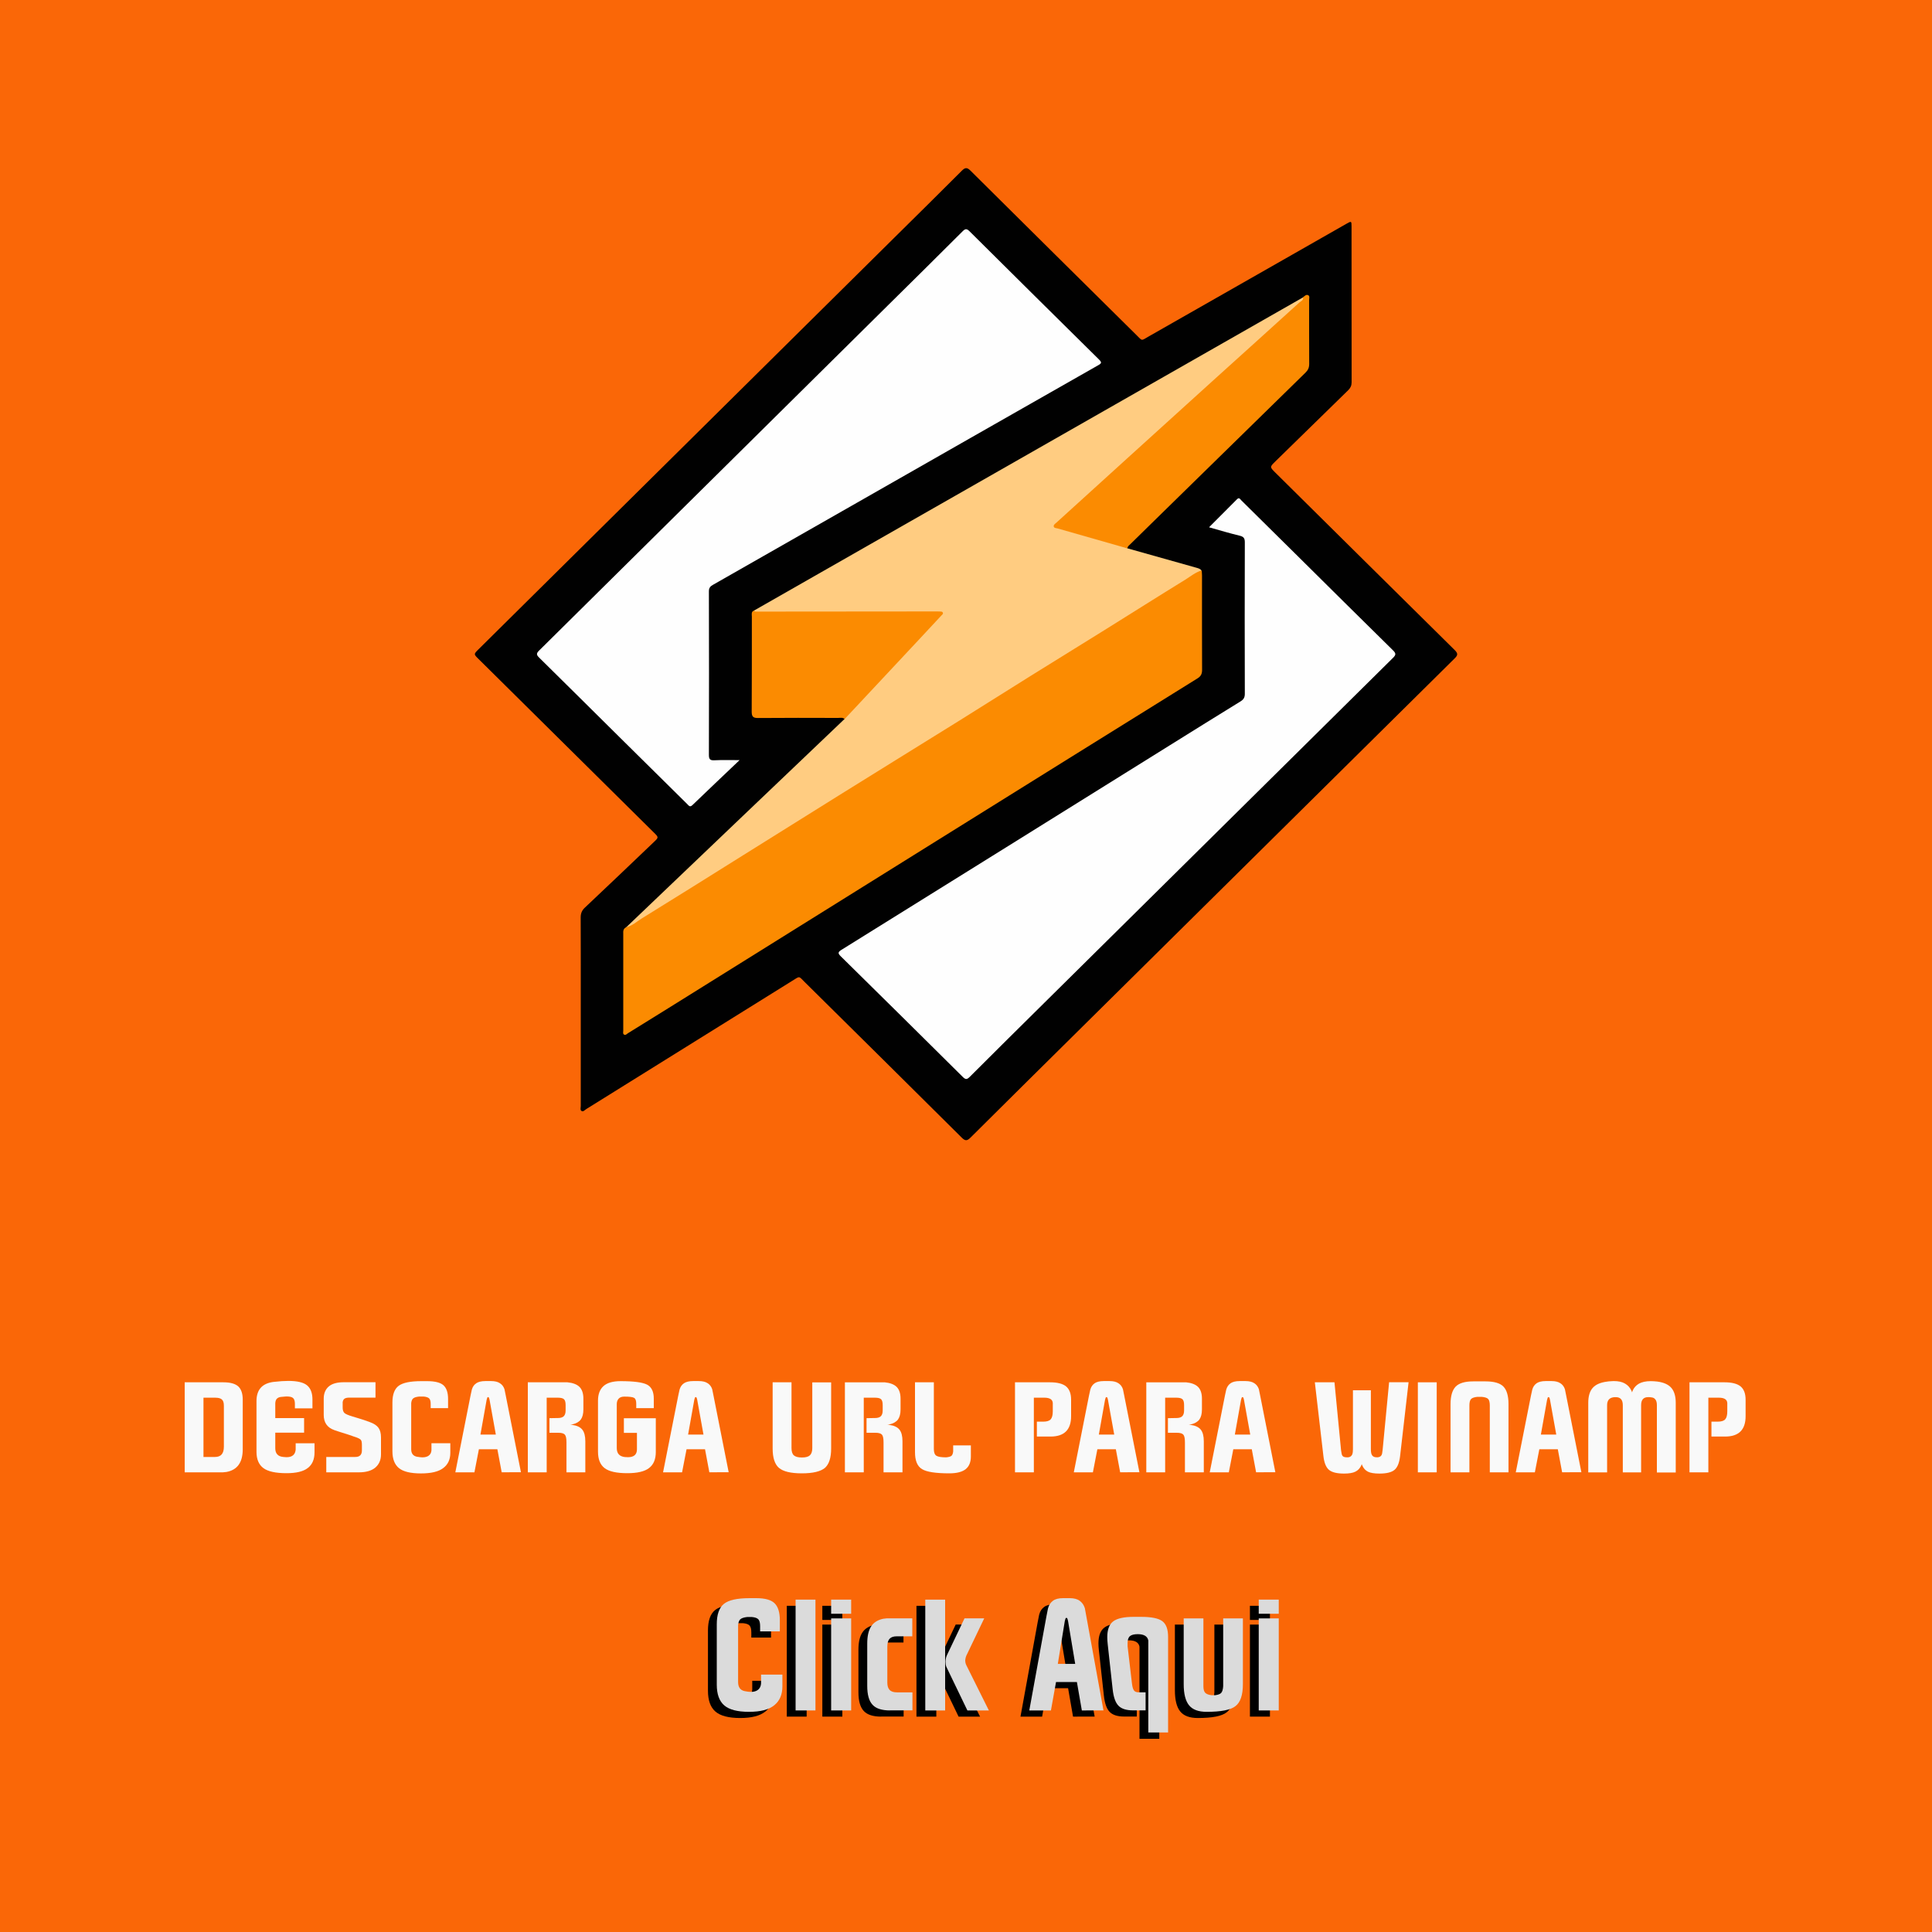 <?xml version="1.0" encoding="utf-8"?>
<!-- Generator: Adobe Illustrator 23.0.0, SVG Export Plug-In . SVG Version: 6.00 Build 0)  -->
<svg version="1.1" id="Capa_1" xmlns="http://www.w3.org/2000/svg" xmlns:xlink="http://www.w3.org/1999/xlink" x="0px" y="0px"
	 viewBox="0 0 250 250" style="enable-background:new 0 0 250 250;" xml:space="preserve">
<style type="text/css">
	.st0{fill:#FA6707;}
	.st1{fill:#010101;}
	.st2{fill:#FEFEFE;}
	.st3{fill:#FFCC81;}
	.st4{fill:#FB8B01;}
	.st5{fill:#F9F9F9;}
	.st6{fill:#DBDBDB;}
</style>
<rect class="st0" width="250" height="250"/>
<g>
	<path class="st1" d="M75.15,130.83c0-4.04,0.01-8.08-0.01-12.11c0-0.54,0.16-0.92,0.56-1.29c2.99-2.81,5.95-5.65,8.92-8.48
		c0.62-0.59,0.62-0.6-0.01-1.22c-7.56-7.49-15.13-14.98-22.69-22.46c-0.63-0.62-0.63-0.62-0.01-1.24
		c17.95-17.77,35.9-35.54,53.85-53.31c2.9-2.87,5.81-5.73,8.69-8.62c0.43-0.43,0.68-0.47,1.13-0.02
		c7.14,7.09,14.29,14.17,21.44,21.24c0.85,0.84,0.6,0.8,1.65,0.2c6.17-3.51,12.34-7.03,18.5-10.54c2.35-1.34,4.7-2.68,7.05-4.02
		c0.65-0.37,0.67-0.37,0.67,0.34c0,6.72,0,13.45,0.01,20.17c0,0.42-0.14,0.72-0.44,1.02c-3.11,3.03-6.21,6.07-9.31,9.1
		c-0.05,0.05-0.09,0.09-0.14,0.14c-0.71,0.7-0.71,0.7,0.02,1.43c7.73,7.65,15.46,15.31,23.21,22.96c0.42,0.42,0.43,0.65,0,1.07
		c-16.04,15.86-32.08,31.73-48.11,47.6c-4.85,4.8-9.7,9.59-14.54,14.41c-0.43,0.43-0.68,0.47-1.13,0.02
		c-6.75-6.71-13.52-13.41-20.29-20.1c-0.86-0.85-0.61-0.85-1.69-0.18c-8.87,5.52-17.74,11.05-26.61,16.57
		c-0.19,0.12-0.4,0.39-0.62,0.25c-0.21-0.13-0.1-0.44-0.1-0.66C75.15,139,75.15,134.92,75.15,130.83z"/>
	<path class="st2" d="M156.45,68.23c1.25-1.25,2.43-2.44,3.62-3.63c0.29-0.29,0.42,0.01,0.57,0.16c2.32,2.29,4.64,4.58,6.95,6.87
		c4.22,4.18,8.43,8.36,12.66,12.52c0.42,0.41,0.39,0.6-0.01,0.99c-15.04,14.87-30.08,29.75-45.11,44.63
		c-3.22,3.19-6.45,6.37-9.65,9.58c-0.37,0.37-0.55,0.35-0.91-0.01c-5.24-5.2-10.48-10.39-15.75-15.57
		c-0.43-0.42-0.41-0.57,0.11-0.89c14.16-8.8,28.31-17.63,42.46-26.45c3.05-1.9,6.09-3.8,9.15-5.68c0.4-0.25,0.54-0.52,0.54-0.98
		c-0.02-6.53-0.02-13.06,0-19.59c0-0.49-0.12-0.72-0.62-0.85C159.13,69.01,157.82,68.62,156.45,68.23z"/>
	<path class="st2" d="M95.7,98.36c-2.14,2.04-4.13,3.92-6.1,5.82c-0.34,0.33-0.48,0.05-0.67-0.13c-2.86-2.82-5.72-5.64-8.57-8.47
		c-3.53-3.49-7.05-7-10.59-10.48c-0.39-0.38-0.37-0.57,0.01-0.94c15.03-14.86,30.05-29.73,45.07-44.6c3.24-3.2,6.48-6.4,9.7-9.62
		c0.35-0.35,0.53-0.39,0.91-0.01c5.57,5.54,11.16,11.07,16.75,16.59c0.37,0.37,0.35,0.49-0.1,0.74
		c-11.04,6.28-22.07,12.57-33.11,18.87c-5.58,3.18-11.16,6.37-16.75,9.55c-0.36,0.2-0.52,0.41-0.52,0.85
		c0.02,7.05,0.02,14.09,0,21.14c0,0.57,0.14,0.74,0.72,0.71C93.48,98.33,94.49,98.36,95.7,98.36z"/>
	<path class="st3" d="M81.04,119.98c5.2-4.96,10.4-9.92,15.6-14.89c4.22-4.02,8.44-8.04,12.66-12.07c-0.06-0.32,0.06-0.57,0.29-0.8
		c1.97-2.05,3.91-4.14,5.85-6.22c1.81-1.94,3.66-3.84,5.4-5.84c0.14-0.16,0.37-0.3,0.28-0.54c-0.11-0.27-0.4-0.2-0.63-0.2
		c-2.6-0.01-5.21-0.01-7.81,0c-4.86,0-9.72-0.01-14.58,0c-0.27,0-0.66,0.1-0.52-0.42c15.6-8.9,31.2-17.8,46.8-26.7
		c8.08-4.61,16.17-9.22,24.25-13.83c0.5,0.22,0.18,0.48,0,0.66c-0.65,0.63-1.32,1.24-2,1.84c-1.27,1.14-2.53,2.28-3.8,3.42
		c-1.88,1.71-3.8,3.38-5.66,5.12c-1.33,1.24-2.67,2.45-4.01,3.67c-1.77,1.61-3.55,3.21-5.34,4.8c-1.11,0.99-2.22,1.99-3.3,3
		c-2.3,2.15-4.69,4.2-6.98,6.36c-0.18,0.17-0.51,0.29-0.46,0.58c0.06,0.33,0.43,0.32,0.69,0.4c2.41,0.7,4.84,1.33,7.25,2.05
		c0.36,0.11,0.68,0.23,0.86,0.58c2.97,0.84,5.95,1.67,8.92,2.51c0.24,0.07,0.5,0.13,0.67,0.35c-0.2,0.35-0.51,0.58-0.84,0.78
		c-3.52,2.2-7.05,4.38-10.57,6.58c-3.14,1.96-6.28,3.9-9.41,5.87c-5.29,3.32-10.61,6.6-15.91,9.91c-3.15,1.97-6.31,3.93-9.46,5.9
		c-5.37,3.36-10.74,6.72-16.12,10.05c-3.69,2.29-7.39,4.57-11.06,6.9c-0.2,0.13-0.4,0.26-0.62,0.35
		C81.3,120.26,81.07,120.32,81.04,119.98z"/>
	<path class="st4" d="M81.04,119.98c0.78-0.18,1.35-0.73,2-1.13c4.4-2.71,8.77-5.46,13.15-8.2c4.12-2.58,8.24-5.16,12.37-7.73
		c5.12-3.19,10.25-6.36,15.37-9.54c3.15-1.96,6.29-3.96,9.44-5.92c3.19-1.99,6.4-3.96,9.59-5.95c3.47-2.16,6.92-4.35,10.4-6.49
		c0.69-0.43,1.33-0.97,2.14-1.21c0.01,0.21,0.04,0.43,0.04,0.64c0,4.08-0.01,8.16,0.01,12.24c0,0.5-0.15,0.82-0.59,1.09
		c-11.28,7.01-22.55,14.03-33.82,21.06c-11.54,7.2-23.09,14.4-34.63,21.6c-1.74,1.09-3.49,2.17-5.24,3.25
		c-0.16,0.1-0.31,0.3-0.51,0.19c-0.19-0.11-0.11-0.35-0.11-0.54c0-4.17,0-8.33,0-12.5C80.63,120.49,80.65,120.15,81.04,119.98z"/>
	<path class="st4" d="M145.89,70.96c-3-0.85-6-1.71-9-2.57c-0.19-0.06-0.5-0.03-0.54-0.28c-0.03-0.22,0.21-0.35,0.37-0.5
		c3.11-2.83,6.23-5.66,9.34-8.48c3.6-3.26,7.19-6.52,10.79-9.78c3.76-3.4,7.53-6.79,11.28-10.2c0.2-0.18,0.57-0.28,0.48-0.68
		c0.2-0.17,0.43-0.4,0.67-0.27c0.23,0.11,0.12,0.43,0.12,0.65c0.01,2.75-0.01,5.49,0.01,8.24c0,0.47-0.14,0.8-0.48,1.13
		c-6.66,6.51-13.32,13.03-19.97,19.55c-0.89,0.88-1.79,1.75-2.68,2.63C146.13,70.56,145.9,70.68,145.89,70.96z"/>
	<path class="st4" d="M97.57,79c0.08,0.18,0.24,0.14,0.39,0.14c7.78-0.01,15.57-0.02,23.35-0.02c0.11,0,0.22,0,0.33,0.01
		c0.13,0.01,0.28-0.01,0.35,0.12c0.1,0.18-0.07,0.28-0.16,0.38c-1,1.07-2,2.15-3,3.22c-2.88,3.08-5.77,6.17-8.65,9.25
		c-0.29,0.31-0.59,0.63-0.88,0.94c-0.26-0.23-0.58-0.14-0.87-0.14c-3.44-0.01-6.89-0.02-10.33,0.01c-0.67,0.01-0.83-0.2-0.83-0.84
		c0.03-4.09,0.01-8.19,0.02-12.28C97.28,79.49,97.19,79.15,97.57,79z"/>
</g>
<g>
	<path class="st5" d="M29.31,190.47l-0.48,0.05H23.9v-11.65h5.02c0.88,0,1.52,0.18,1.91,0.53c0.39,0.36,0.58,0.93,0.58,1.73v6.44
		C31.4,189.24,30.71,190.21,29.31,190.47z M28.97,181.91c0-0.39-0.08-0.66-0.26-0.82s-0.46-0.23-0.88-0.23h-1.5v7.67h1.5
		c0.76,0,1.14-0.44,1.14-1.33V181.91z"/>
	<path class="st5" d="M37.07,190.63c-1.4,0-2.4-0.22-2.99-0.66c-0.59-0.44-0.89-1.14-0.89-2.1v-6.57c0-1.47,0.73-2.29,2.2-2.48
		c0.77-0.09,1.41-0.13,1.92-0.13c1.15,0,1.96,0.19,2.42,0.57c0.46,0.38,0.7,0.99,0.7,1.83v1.15h-2.27v-0.58
		c0-0.34-0.07-0.59-0.22-0.74c-0.15-0.15-0.44-0.22-0.87-0.22c-0.08,0-0.16,0.01-0.26,0.02c-0.09,0.01-0.24,0.02-0.44,0.04
		c-0.2,0.02-0.37,0.08-0.51,0.2c-0.14,0.12-0.22,0.32-0.24,0.61v0.15v1.78h3.73v1.89h-3.73v2.02c0,0.68,0.35,1.06,1.04,1.12
		c0.08,0.01,0.16,0.02,0.25,0.02c0.09,0.01,0.15,0.01,0.18,0.01c0.72,0,1.11-0.33,1.17-0.98v-0.2v-0.62h2.44v1.17
		c0,0.91-0.29,1.58-0.86,2.02C39.26,190.41,38.34,190.63,37.07,190.63z"/>
	<path class="st5" d="M46.43,190.52h-4.21v-1.99h3.23h0.13h0.4c0.56,0,0.85-0.28,0.85-0.84v-0.71c0-0.31-0.04-0.53-0.12-0.64
		s-0.28-0.23-0.61-0.35l-0.48-0.16l-0.12-0.05l-0.7-0.23l-0.17-0.05l-0.6-0.19l-0.65-0.21l-0.13-0.05
		c-0.91-0.32-1.36-0.98-1.36-1.96V181c0-0.69,0.22-1.22,0.65-1.59s1.08-0.55,1.96-0.55h4.09v1.99h-3.19h-0.18
		c-0.3,0-0.51,0.05-0.64,0.14s-0.21,0.24-0.24,0.45v0.15v0.55c0,0.32,0.08,0.56,0.23,0.7c0.15,0.14,0.5,0.29,1.04,0.45l0.76,0.23
		l0.48,0.15l0.25,0.08l0.73,0.26c0.54,0.19,0.92,0.44,1.14,0.74c0.22,0.3,0.33,0.72,0.33,1.26v2.19c0,0.72-0.25,1.29-0.74,1.71
		C48.08,190.31,47.37,190.52,46.43,190.52z"/>
	<path class="st5" d="M54.46,190.66c-1.33,0-2.27-0.23-2.83-0.68s-0.85-1.18-0.85-2.18v-6.33c0-1.02,0.27-1.74,0.8-2.14
		c0.54-0.41,1.52-0.61,2.94-0.61h0.76c1,0,1.71,0.18,2.1,0.53c0.4,0.36,0.6,0.95,0.6,1.78v1.18h-2.25v-0.53
		c0-0.35-0.06-0.58-0.19-0.72c-0.13-0.13-0.38-0.22-0.74-0.25h-0.55c-0.38,0.04-0.64,0.12-0.78,0.24c-0.14,0.11-0.23,0.32-0.26,0.61
		v0.16v5.61v0.21c0,0.54,0.25,0.86,0.74,0.96c0.3,0.05,0.54,0.08,0.7,0.08c0.37,0,0.65-0.08,0.85-0.24c0.2-0.16,0.3-0.37,0.33-0.66
		v-0.23v-0.13v-0.57h2.44v1.25c0,0.86-0.31,1.52-0.92,1.97C56.74,190.44,55.78,190.66,54.46,190.66z"/>
	<path class="st5" d="M64.92,190.52l-0.56-2.99h-2.39l-0.58,2.99h-2.47l1.96-9.9l0.17-0.78l0.02-0.07c0.1-0.33,0.28-0.59,0.56-0.78
		c0.27-0.18,0.66-0.28,1.17-0.28c0.07,0,0.13,0,0.18,0c0.09,0,0.15,0,0.2,0c0.17,0,0.29,0,0.36,0c0.49,0,0.87,0.09,1.15,0.28
		c0.28,0.18,0.48,0.44,0.59,0.78l0.17,0.84l1.96,9.9H64.92z M63.35,181.14c-0.03-0.18-0.08-0.3-0.13-0.34
		c-0.06-0.04-0.11-0.02-0.17,0.06l-0.08,0.28l-0.8,4.49h1.99L63.35,181.14z"/>
	<path class="st5" d="M73.3,190.52v-3.9c0-0.5-0.07-0.82-0.21-0.98s-0.42-0.24-0.85-0.24H71.1v-1.89l1.11-0.02
		c0.34,0,0.59-0.08,0.75-0.24c0.15-0.16,0.23-0.4,0.23-0.73v-0.71c0-0.37-0.07-0.62-0.21-0.75c-0.14-0.13-0.4-0.2-0.79-0.2h-1.45
		v9.66H68.3v-11.65H73h0.43c0.71,0.07,1.23,0.27,1.56,0.6c0.33,0.33,0.5,0.84,0.5,1.52v1.39c0,0.56-0.11,0.99-0.33,1.3
		c-0.22,0.3-0.58,0.51-1.08,0.63l-0.31,0.06c0.08-0.01,0.19,0,0.33,0.02c0.59,0.09,1,0.29,1.26,0.62c0.25,0.32,0.38,0.82,0.38,1.49
		v4.02H73.3z"/>
	<path class="st5" d="M81.17,190.63c-1.39,0-2.37-0.22-2.94-0.66c-0.57-0.44-0.85-1.15-0.85-2.13v-6.59c0-0.82,0.23-1.45,0.7-1.88
		c0.47-0.43,1.21-0.65,2.23-0.65c1.7,0,2.84,0.15,3.42,0.45c0.58,0.3,0.87,0.91,0.87,1.81v1.23h-2.27v-0.57
		c0-0.4-0.09-0.65-0.28-0.76c-0.19-0.11-0.61-0.16-1.27-0.16c-0.32,0-0.56,0.09-0.72,0.26s-0.25,0.41-0.25,0.71v5.7
		c0,0.69,0.35,1.07,1.04,1.15c0.1,0.01,0.24,0.02,0.41,0.02c0.77,0,1.16-0.34,1.16-1.02v-0.16v-1.97h-1.69v-1.89h4.13v4.37
		c0,0.94-0.29,1.63-0.87,2.07C83.42,190.41,82.48,190.63,81.17,190.63z"/>
	<path class="st5" d="M91.79,190.52l-0.56-2.99h-2.39l-0.58,2.99H85.8l1.96-9.9l0.17-0.78l0.02-0.07c0.1-0.33,0.28-0.59,0.56-0.78
		c0.27-0.18,0.66-0.28,1.17-0.28c0.07,0,0.13,0,0.18,0c0.09,0,0.15,0,0.2,0c0.17,0,0.29,0,0.36,0c0.49,0,0.87,0.09,1.15,0.28
		c0.28,0.18,0.48,0.44,0.59,0.78l0.17,0.84l1.96,9.9H91.79z M90.22,181.14c-0.03-0.18-0.08-0.3-0.13-0.34
		c-0.06-0.04-0.11-0.02-0.17,0.06l-0.08,0.28l-0.8,4.49h1.99L90.22,181.14z"/>
	<path class="st5" d="M103.76,190.65c-1.44,0-2.42-0.24-2.97-0.71c-0.54-0.47-0.81-1.31-0.81-2.51v-8.56h2.44v8.51
		c0,0.44,0.1,0.76,0.3,0.94c0.2,0.18,0.55,0.28,1.04,0.28c0.49,0,0.83-0.09,1.04-0.28c0.2-0.19,0.31-0.5,0.31-0.93v-8.51h2.44v8.56
		c0,1.2-0.27,2.03-0.81,2.51C106.18,190.41,105.19,190.65,103.76,190.65z"/>
	<path class="st5" d="M114.33,190.52v-3.9c0-0.5-0.07-0.82-0.21-0.98s-0.42-0.24-0.85-0.24h-1.14v-1.89l1.11-0.02
		c0.34,0,0.59-0.08,0.75-0.24c0.15-0.16,0.23-0.4,0.23-0.73v-0.71c0-0.37-0.07-0.62-0.21-0.75c-0.14-0.13-0.4-0.2-0.79-0.2h-1.45
		v9.66h-2.44v-11.65h4.71h0.43c0.71,0.07,1.23,0.27,1.56,0.6c0.33,0.33,0.5,0.84,0.5,1.52v1.39c0,0.56-0.11,0.99-0.33,1.3
		c-0.22,0.3-0.58,0.51-1.08,0.63l-0.31,0.06c0.08-0.01,0.19,0,0.33,0.02c0.59,0.09,1,0.29,1.26,0.62c0.25,0.32,0.38,0.82,0.38,1.49
		v4.02H114.33z"/>
	<path class="st5" d="M122.84,190.65c-1.76,0-2.94-0.18-3.54-0.55c-0.6-0.37-0.9-1.09-0.9-2.18v-9.05h2.44v8.64
		c0,0.43,0.11,0.72,0.32,0.86c0.22,0.14,0.64,0.21,1.27,0.21c0.33-0.03,0.56-0.1,0.68-0.19c0.12-0.1,0.2-0.29,0.23-0.57v-0.18v-0.61
		h2.29v1.44c0,0.72-0.22,1.27-0.66,1.63C124.52,190.46,123.82,190.65,122.84,190.65z"/>
	<path class="st5" d="M135.94,185.89h-1.77v-1.93H135c0.46,0,0.78-0.1,0.96-0.3c0.18-0.2,0.27-0.55,0.27-1.04v-0.66v-0.31v-0.11
		c-0.02-0.23-0.12-0.4-0.3-0.51s-0.45-0.17-0.8-0.17h-1.35v9.66h-2.44v-11.65h4.54c0.95,0,1.64,0.18,2.07,0.53
		c0.43,0.36,0.65,0.93,0.65,1.72v2.14C138.6,185.01,137.71,185.89,135.94,185.89z"/>
	<path class="st5" d="M144.95,190.52l-0.56-2.99H142l-0.58,2.99h-2.47l1.96-9.9l0.17-0.78l0.02-0.07c0.1-0.33,0.28-0.59,0.55-0.78
		c0.27-0.18,0.66-0.28,1.17-0.28c0.07,0,0.13,0,0.18,0c0.09,0,0.15,0,0.2,0c0.17,0,0.29,0,0.37,0c0.49,0,0.87,0.09,1.15,0.28
		c0.28,0.18,0.48,0.44,0.59,0.78l0.17,0.84l1.96,9.9H144.95z M143.37,181.14c-0.03-0.18-0.08-0.3-0.13-0.34
		c-0.05-0.04-0.11-0.02-0.17,0.06l-0.08,0.28l-0.8,4.49h1.99L143.37,181.14z"/>
	<path class="st5" d="M153.33,190.52v-3.9c0-0.5-0.07-0.82-0.21-0.98c-0.14-0.16-0.42-0.24-0.85-0.24h-1.14v-1.89l1.11-0.02
		c0.34,0,0.59-0.08,0.75-0.24c0.15-0.16,0.23-0.4,0.23-0.73v-0.71c0-0.37-0.07-0.62-0.21-0.75c-0.14-0.13-0.4-0.2-0.79-0.2h-1.45
		v9.66h-2.44v-11.65h4.71h0.43c0.71,0.07,1.23,0.27,1.56,0.6c0.33,0.33,0.5,0.84,0.5,1.52v1.39c0,0.56-0.11,0.99-0.33,1.3
		c-0.22,0.3-0.58,0.51-1.08,0.63l-0.32,0.06c0.08-0.01,0.19,0,0.33,0.02c0.58,0.09,1,0.29,1.26,0.62c0.25,0.32,0.38,0.82,0.38,1.49
		v4.02H153.33z"/>
	<path class="st5" d="M162.54,190.52l-0.56-2.99h-2.39l-0.58,2.99h-2.47l1.96-9.9l0.17-0.78l0.02-0.07c0.1-0.33,0.28-0.59,0.55-0.78
		c0.27-0.18,0.66-0.28,1.17-0.28c0.07,0,0.13,0,0.18,0c0.09,0,0.15,0,0.2,0c0.17,0,0.29,0,0.37,0c0.49,0,0.87,0.09,1.15,0.28
		c0.28,0.18,0.48,0.44,0.59,0.78l0.17,0.84l1.96,9.9H162.54z M160.97,181.14c-0.03-0.18-0.08-0.3-0.13-0.34
		c-0.05-0.04-0.11-0.02-0.17,0.06l-0.08,0.28l-0.8,4.49h1.99L160.97,181.14z"/>
	<path class="st5" d="M181.17,188.43c-0.1,0.86-0.34,1.45-0.72,1.77s-1.03,0.48-1.95,0.48c-0.66,0-1.16-0.08-1.48-0.24
		s-0.57-0.42-0.74-0.8l-0.07-0.18l-0.07,0.18c-0.17,0.36-0.41,0.62-0.75,0.79c-0.33,0.17-0.82,0.25-1.47,0.25
		c-0.92,0-1.57-0.16-1.95-0.48s-0.62-0.91-0.72-1.77l-1.11-9.56h2.54l0.85,8.77l0.02,0.13l0.05,0.29c0.03,0.21,0.1,0.34,0.21,0.41
		c0.1,0.07,0.28,0.11,0.54,0.11c0.33,0,0.55-0.15,0.65-0.44c0.04-0.1,0.07-0.3,0.07-0.6v-7.64h2.32v7.62c0,0.38,0.05,0.65,0.17,0.81
		s0.3,0.24,0.56,0.24c0.07,0,0.12,0,0.17,0c0.32-0.03,0.51-0.21,0.56-0.52l0.03-0.21l0.03-0.21l0.84-8.77h2.52L181.17,188.43z"/>
	<path class="st5" d="M183.47,190.52v-11.65h2.44v11.65H183.47z"/>
	<path class="st5" d="M192.78,190.52v-8.64c0-0.42-0.07-0.7-0.21-0.85c-0.14-0.15-0.42-0.24-0.85-0.28h-0.54
		c-0.41,0.04-0.69,0.14-0.83,0.29s-0.21,0.43-0.21,0.84v8.64h-2.44v-8.82c0-1.05,0.22-1.8,0.65-2.26c0.44-0.46,1.2-0.69,2.29-0.69
		h1.59c1.12,0,1.89,0.23,2.32,0.68c0.43,0.45,0.65,1.21,0.65,2.27v8.82H192.78z"/>
	<path class="st5" d="M202.14,190.52l-0.56-2.99h-2.39l-0.58,2.99h-2.47l1.96-9.9l0.17-0.78l0.02-0.07c0.1-0.33,0.28-0.59,0.55-0.78
		c0.27-0.18,0.66-0.28,1.17-0.28c0.07,0,0.13,0,0.18,0c0.09,0,0.15,0,0.2,0c0.17,0,0.29,0,0.37,0c0.49,0,0.87,0.09,1.15,0.28
		c0.28,0.18,0.48,0.44,0.59,0.78l0.17,0.84l1.96,9.9H202.14z M200.57,181.14c-0.03-0.18-0.08-0.3-0.13-0.34
		c-0.05-0.04-0.11-0.02-0.17,0.06l-0.08,0.28l-0.8,4.49h1.99L200.57,181.14z"/>
	<path class="st5" d="M214.4,190.52v-8.7c0-0.31-0.06-0.55-0.18-0.71c-0.12-0.16-0.27-0.26-0.46-0.28
		c-0.18-0.03-0.31-0.04-0.37-0.04c-0.05,0-0.09,0-0.12,0c-0.61,0-0.91,0.35-0.91,1.04v8.7h-2.37v-8.7c0-0.69-0.3-1.04-0.91-1.04
		c-0.13,0-0.24,0-0.31,0.02c-0.54,0.08-0.81,0.42-0.81,1.02v8.7h-2.44v-9c0-0.85,0.19-1.5,0.57-1.93c0.38-0.44,1-0.71,1.86-0.82
		c0.11-0.02,0.28-0.04,0.5-0.05s0.34-0.02,0.35-0.02c0.61,0,1.1,0.1,1.47,0.32c0.37,0.21,0.65,0.52,0.84,0.93l0.08,0.21l0.07-0.21
		c0.18-0.4,0.45-0.71,0.83-0.92c0.38-0.21,0.88-0.32,1.52-0.32c0.25,0,0.53,0.02,0.83,0.05c0.84,0.11,1.45,0.38,1.83,0.82
		c0.38,0.44,0.57,1.08,0.57,1.94v9.01H214.4z"/>
	<path class="st5" d="M223.23,185.89h-1.77v-1.93h0.82c0.46,0,0.78-0.1,0.96-0.3c0.18-0.2,0.27-0.55,0.27-1.04v-0.66v-0.31v-0.11
		c-0.02-0.23-0.12-0.4-0.3-0.51c-0.18-0.11-0.45-0.17-0.8-0.17h-1.35v9.66h-2.44v-11.65h4.54c0.95,0,1.64,0.18,2.07,0.53
		c0.43,0.36,0.65,0.93,0.65,1.72v2.14C225.88,185.01,225,185.89,223.23,185.89z"/>
</g>
<g>
	<path d="M95.78,222.31c-1.5,0-2.57-0.28-3.21-0.84c-0.64-0.56-0.96-1.45-0.96-2.69v-7.79c0-1.26,0.3-2.14,0.91-2.64
		s1.72-0.75,3.33-0.75h0.86c1.14,0,1.93,0.22,2.38,0.66c0.45,0.44,0.68,1.17,0.68,2.19v1.45h-2.55v-0.66c0-0.42-0.07-0.72-0.22-0.89
		s-0.43-0.27-0.84-0.31h-0.62c-0.43,0.05-0.72,0.15-0.88,0.29c-0.16,0.14-0.25,0.39-0.29,0.75v0.2v6.91v0.26
		c0,0.67,0.28,1.06,0.84,1.18c0.34,0.07,0.61,0.1,0.8,0.1c0.42,0,0.74-0.1,0.96-0.29s0.35-0.46,0.37-0.81v-0.28v-0.16v-0.7h2.76
		v1.53c0,1.06-0.35,1.87-1.04,2.43C98.36,222.03,97.27,222.31,95.78,222.31z"/>
	<path d="M101.81,222.13v-14.34h2.57v14.34H101.81z"/>
	<path d="M106.41,209.62v-1.83H109v1.83H106.41z M106.41,222.13v-11.91H109v11.91H106.41z"/>
	<path d="M114.03,222.13c-1.05,0-1.81-0.24-2.26-0.73c-0.46-0.49-0.69-1.3-0.69-2.44v-5.48c0-0.97,0.17-1.71,0.5-2.22
		c0.33-0.51,0.85-0.84,1.55-0.99l0.49-0.06h3.29v2.33h-2.03c-0.4,0-0.7,0.1-0.9,0.31s-0.3,0.55-0.3,1.03v4.65
		c0,0.43,0.1,0.74,0.3,0.95s0.52,0.31,0.96,0.31h1.99v2.33H114.03z"/>
	<path d="M118.59,222.13v-14.34h2.57v14.34H118.59z M124.04,222.13l-2.72-5.64c-0.08-0.19-0.11-0.4-0.11-0.66
		c0-0.15,0.02-0.31,0.06-0.5l0.09-0.28l2.31-4.84h2.55l-2.33,4.86c-0.06,0.15-0.11,0.33-0.13,0.56c0,0.25,0.05,0.47,0.15,0.66
		l2.91,5.84H124.04z"/>
	<path d="M138.85,222.13l-0.64-3.68h-2.7l-0.66,3.68h-2.8l2.22-12.19l0.19-0.96l0.02-0.08c0.11-0.41,0.32-0.73,0.63-0.96
		c0.31-0.23,0.75-0.34,1.32-0.34c0.08,0,0.14,0,0.21,0c0.1,0,0.17,0,0.22,0c0.19,0,0.33,0,0.41,0c0.55,0,0.99,0.11,1.3,0.34
		c0.32,0.23,0.54,0.55,0.67,0.96l0.19,1.04l2.22,12.19H138.85z M137.07,210.59c-0.04-0.23-0.09-0.37-0.15-0.42
		c-0.06-0.05-0.13-0.03-0.19,0.08l-0.09,0.34l-0.9,5.52h2.25L137.07,210.59z"/>
	<path d="M147.45,225V213.6v-0.52c-0.1-0.54-0.56-0.82-1.36-0.82c-0.48,0-0.82,0.09-1.02,0.26c-0.2,0.17-0.3,0.47-0.3,0.89
		c0,0.19,0,0.33,0,0.42l0.57,4.85c0.05,0.42,0.14,0.71,0.26,0.87s0.33,0.24,0.63,0.24h0.87v2.33h-1.63c-0.86,0-1.49-0.2-1.88-0.6
		s-0.64-1.1-0.75-2.11l-0.64-5.82c-0.04-0.35-0.06-0.66-0.06-0.94c0-0.97,0.25-1.65,0.76-2.04s1.39-0.59,2.66-0.59h0.96
		c1.35,0,2.27,0.19,2.76,0.57c0.49,0.38,0.73,1.05,0.73,2.02V225H147.45z"/>
	<path d="M155,222.31c-1.06,0-1.82-0.28-2.28-0.85s-0.69-1.48-0.69-2.74v-8.5h2.55v8.5V219c0,0.4,0.08,0.68,0.23,0.84
		c0.15,0.16,0.42,0.27,0.81,0.32h0.47c0.39-0.05,0.66-0.15,0.79-0.3c0.14-0.15,0.23-0.43,0.26-0.86v-0.28v-8.5h2.55v8.5
		c0,1.42-0.32,2.37-0.97,2.86C158.1,222.07,156.85,222.31,155,222.31z"/>
	<path d="M161.74,209.62v-1.83h2.59v1.83H161.74z M161.74,222.13v-11.91h2.59v11.91H161.74z"/>
</g>
<g>
	<path class="st6" d="M96.92,221.51c-1.5,0-2.57-0.28-3.21-0.84c-0.64-0.56-0.96-1.45-0.96-2.69v-7.79c0-1.26,0.3-2.14,0.91-2.64
		s1.72-0.75,3.33-0.75h0.86c1.14,0,1.93,0.22,2.38,0.66c0.45,0.44,0.68,1.17,0.68,2.19v1.45h-2.55v-0.66c0-0.42-0.07-0.72-0.22-0.89
		s-0.43-0.27-0.84-0.31h-0.62c-0.43,0.05-0.72,0.15-0.88,0.29c-0.16,0.14-0.25,0.39-0.29,0.75v0.2v6.91v0.26
		c0,0.67,0.28,1.06,0.84,1.18c0.34,0.07,0.61,0.1,0.8,0.1c0.42,0,0.74-0.1,0.96-0.29s0.35-0.46,0.37-0.81v-0.28v-0.16v-0.7h2.76
		v1.53c0,1.06-0.35,1.87-1.04,2.43C99.5,221.23,98.41,221.51,96.92,221.51z"/>
	<path class="st6" d="M102.95,221.33v-14.34h2.57v14.34H102.95z"/>
	<path class="st6" d="M107.55,208.82v-1.83h2.59v1.83H107.55z M107.55,221.33v-11.91h2.59v11.91H107.55z"/>
	<path class="st6" d="M115.17,221.33c-1.05,0-1.81-0.24-2.26-0.73c-0.46-0.49-0.69-1.3-0.69-2.44v-5.48c0-0.97,0.17-1.71,0.5-2.22
		c0.33-0.51,0.85-0.84,1.55-0.99l0.49-0.06h3.29v2.33h-2.03c-0.4,0-0.7,0.1-0.9,0.31s-0.3,0.55-0.3,1.03v4.65
		c0,0.43,0.1,0.74,0.3,0.95s0.52,0.31,0.96,0.31h1.99v2.33H115.17z"/>
	<path class="st6" d="M119.73,221.33v-14.34h2.57v14.34H119.73z M125.18,221.33l-2.72-5.64c-0.08-0.19-0.11-0.4-0.11-0.66
		c0-0.15,0.02-0.31,0.06-0.5l0.09-0.28l2.31-4.84h2.55l-2.33,4.86c-0.06,0.15-0.11,0.33-0.13,0.56c0,0.25,0.05,0.47,0.15,0.66
		l2.91,5.84H125.18z"/>
	<path class="st6" d="M139.99,221.33l-0.64-3.68h-2.7l-0.66,3.68h-2.8l2.22-12.19l0.19-0.96l0.02-0.08
		c0.11-0.41,0.32-0.73,0.63-0.96c0.31-0.23,0.75-0.34,1.32-0.34c0.08,0,0.14,0,0.21,0c0.1,0,0.17,0,0.22,0c0.19,0,0.33,0,0.41,0
		c0.55,0,0.99,0.11,1.3,0.34c0.32,0.23,0.54,0.55,0.67,0.96l0.19,1.04l2.22,12.19H139.99z M138.21,209.79
		c-0.04-0.23-0.09-0.37-0.15-0.42c-0.06-0.05-0.13-0.03-0.19,0.08l-0.09,0.34l-0.9,5.52h2.25L138.21,209.79z"/>
	<path class="st6" d="M148.59,224.2V212.8v-0.52c-0.1-0.54-0.56-0.82-1.36-0.82c-0.48,0-0.82,0.09-1.02,0.26
		c-0.2,0.17-0.3,0.47-0.3,0.89c0,0.19,0,0.33,0,0.42l0.57,4.85c0.05,0.42,0.14,0.71,0.26,0.87s0.33,0.24,0.63,0.24h0.87v2.33h-1.63
		c-0.86,0-1.49-0.2-1.88-0.6s-0.64-1.1-0.75-2.11l-0.64-5.82c-0.04-0.35-0.06-0.66-0.06-0.94c0-0.97,0.25-1.65,0.76-2.04
		s1.39-0.59,2.66-0.59h0.96c1.35,0,2.27,0.19,2.76,0.57c0.49,0.38,0.73,1.05,0.73,2.02v12.37H148.59z"/>
	<path class="st6" d="M156.14,221.51c-1.06,0-1.82-0.28-2.28-0.85s-0.69-1.48-0.69-2.74v-8.5h2.55v8.5v0.28
		c0,0.4,0.08,0.68,0.23,0.84c0.15,0.16,0.42,0.27,0.81,0.32h0.47c0.39-0.05,0.66-0.15,0.79-0.3c0.14-0.15,0.23-0.43,0.26-0.86v-0.28
		v-8.5h2.55v8.5c0,1.42-0.32,2.37-0.97,2.86C159.24,221.27,157.99,221.51,156.14,221.51z"/>
	<path class="st6" d="M162.88,208.82v-1.83h2.59v1.83H162.88z M162.88,221.33v-11.91h2.59v11.91H162.88z"/>
</g>
</svg>

